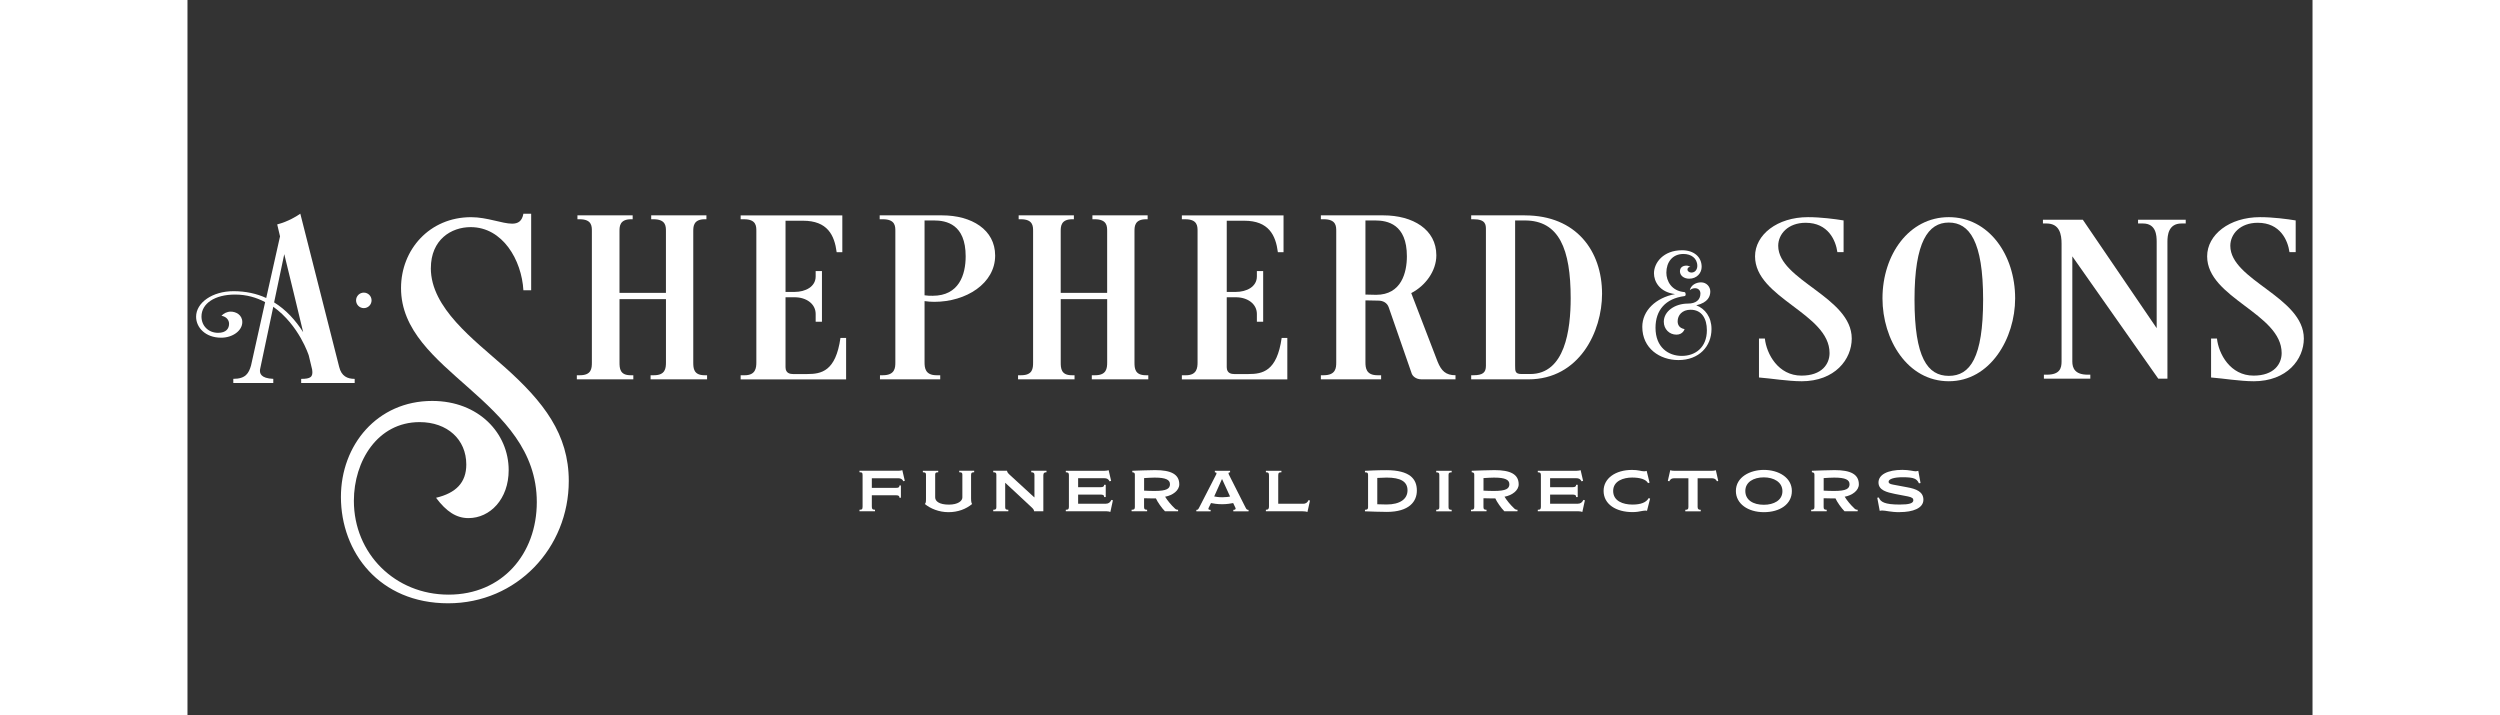 <?xml version="1.0" encoding="utf-8"?>
<svg id="Layer_1" width="297mm" height="85mm" viewBox="0 0 841.89 283.46" xmlns="http://www.w3.org/2000/svg">
  <rect x="0" y="0" width="841.89" height="283.46" fill="#333333" stroke="none"/>
  <defs>
    <style>.cls-1{fill:#4e2549;}</style>
  </defs>
  <path class="cls-1" d="M283.64,190.68c-.4-.78-1.06-1.21-1.98-1.21h-10.54v3.82h9.54c1.12,0,1.41-.29,1.41-.95h.57v4.85h-.57c0-.69-.32-.98-1.41-.98h-9.54v4.42c0,.98,.23,1.32,1.26,1.32v.6h-6.15v-.6c1.03,0,1.23-.23,1.23-1.32v-12.32c0-1.03-.2-1.21-1.23-1.21v-.6h15.48c.6,0,1.12-.09,1.49-.23l.98,4.22-.55,.17Z" style="fill: rgb(255, 255, 255);"/>
  <path class="cls-1" d="M310.44,188.12v9.36c0,1.32,.17,1.87,.4,2.15v.06c-2.44,2.01-5.63,3.22-9.36,3.22s-7.15-1.41-9.33-3.22v-.06c.32-.32,.43-.63,.43-1.78v-9.79c0-.8-.34-.95-1.24-.95v-.6h6.09v.6c-.89,0-1.21,.14-1.21,.92v9.02c0,1.55,1.64,2.87,5.43,2.87,3.59,0,5.34-1.47,5.34-2.82v-9.05c0-.78-.32-.95-1.24-.95v-.6h5.92v.6c-.72,0-1.23,.09-1.23,1Z" style="fill: rgb(255, 255, 255);"/>
  <path class="cls-1" d="M339.07,188.26v14.3h-3.65c-.06-.49-.23-.83-.86-1.44l-10.54-9.82h-.06v9.65c0,.83,.32,1,1.24,1v.6h-5.97v-.6c.89,0,1.23-.17,1.23-1v-12.87c0-.81-.34-.98-1.23-.98v-.6h5.46c.06,.49,.26,.86,1.01,1.55l9.79,8.99h.06v-8.85c0-.8-.34-1.09-1.26-1.09v-.6h6.03v.6c-.83,0-1.24,.26-1.24,1.15Z" style="fill: rgb(255, 255, 255);"/>
  <path class="cls-1" d="M365.63,202.82c-.46-.17-1-.26-1.46-.26h-16.2v-.6c1,0,1.23-.29,1.23-1.21v-12.55c0-.83-.29-1.09-1.23-1.09v-.6h15.42c.66,0,1.15-.11,1.55-.23l.98,4.22-.6,.2c-.49-.92-1.09-1.24-2.07-1.24h-10.4v3.56h8.85c1.09,0,1.46-.29,1.46-.95h.63v4.85h-.63c0-.69-.34-.98-1.46-.98h-8.85v3.62h11.03c1.06,0,1.69-.57,2.18-1.52l.57,.17-1,4.59Z" style="fill: rgb(255, 255, 255);"/>
  <path class="cls-1" d="M387.32,196.79c.92,1.52,2.41,3.3,3.82,4.62,.37,.34,.6,.55,1.32,.55v.6h-5.2c-1.29-1.29-2.99-3.73-3.59-5.11h-1.9c-1.29,0-1.95-.03-2.79-.06v3.48c0,.8,.23,1.09,1.21,1.09v.6h-6.15v-.6c1,0,1.29-.26,1.29-1.09v-12.87c0-.63-.37-.89-1.01-.89v-.6c1.67-.06,6.84-.26,9.05-.26,6.29,0,9.56,1.64,9.56,5.63,0,2.44-2.61,4.37-5.63,4.91Zm-3.99-7.58c-1.06,0-2.99,.11-4.34,.2v4.97c1,.09,3.27,.12,4.22,.12,4.74,0,6.03-.92,6.03-2.67s-1.69-2.61-5.92-2.61Z" style="fill: rgb(255, 255, 255);"/>
  <path class="cls-1" d="M414.34,202.57v-.57c.57,0,.92-.2,.92-.49,0-.14-.09-.37-.2-.57l-.78-1.64c-.86,.17-2.47,.46-4.34,.46s-3.56-.26-4.45-.46l-.86,1.75c-.12,.23-.17,.4-.17,.52,0,.29,.29,.43,.89,.43v.57h-5.66v-.57c.63,0,.72-.17,1.18-1.03l6.58-12.81c.12-.2,.23-.49,.23-.66,0-.29-.23-.37-.66-.37v-.6h6.03v.6c-.49,0-.63,.2-.63,.37,0,.14,.12,.43,.26,.72l6.43,12.72c.43,.86,.6,1.06,1.26,1.06v.57h-6.03Zm-4.45-12.75h-.06l-3.07,6.86c.69,.14,1.67,.32,3.22,.32,1.47,0,2.58-.17,3.07-.29l-3.16-6.89Z" style="fill: rgb(255, 255, 255);"/>
  <path class="cls-1" d="M443.69,202.82c-.46-.17-1.06-.26-1.92-.26h-14.53v-.6c.95,0,1.23-.4,1.23-1.35v-12.12c0-1.09-.2-1.38-1.23-1.38v-.6h6.15v.6c-1.03,0-1.26,.23-1.26,1.38v11.09h9.94c.83,0,1.64-.4,2.07-1.44l.57,.17-1,4.51Z" style="fill: rgb(255, 255, 255);"/>
  <path class="cls-1" d="M475.05,202.8c-1.95,0-6.78-.14-8.56-.23v-.6c.95,0,1.23-.32,1.23-1v-12.84c0-.86-.34-1-1.23-1v-.6c1.35-.06,4.59-.26,8.44-.26,9.36,0,12.12,3.5,12.12,8.07,0,4.31-2.96,8.47-12,8.47Zm0-13.59c-.86,0-2.9,.09-3.68,.14v10.43c1.03,.06,2.9,.09,3.68,.09,5.31,0,8.3-2.15,8.3-5.6s-2.67-5.06-8.3-5.06Z" style="fill: rgb(255, 255, 255);"/>
  <path class="cls-1" d="M494.72,202.57v-.6c.98,0,1.23-.23,1.23-1.06v-12.72c0-.83-.26-1.06-1.23-1.06v-.6h6.12v.6c-.98,0-1.24,.23-1.24,1.06v12.72c0,.83,.26,1.06,1.24,1.06v.6h-6.12Z" style="fill: rgb(255, 255, 255);"/>
  <path class="cls-1" d="M521.78,196.79c.92,1.52,2.41,3.3,3.82,4.62,.37,.34,.6,.55,1.32,.55v.6h-5.2c-1.29-1.29-2.99-3.73-3.59-5.11h-1.9c-1.29,0-1.95-.03-2.79-.06v3.48c0,.8,.23,1.09,1.21,1.09v.6h-6.15v-.6c1,0,1.29-.26,1.29-1.09v-12.87c0-.63-.37-.89-1.01-.89v-.6c1.67-.06,6.84-.26,9.05-.26,6.29,0,9.56,1.64,9.56,5.63,0,2.44-2.61,4.37-5.63,4.91Zm-3.99-7.58c-1.06,0-2.99,.11-4.34,.2v4.97c1,.09,3.27,.12,4.22,.12,4.74,0,6.03-.92,6.03-2.67s-1.69-2.61-5.92-2.61Z" style="fill: rgb(255, 255, 255);"/>
  <path class="cls-1" d="M552.62,202.82c-.46-.17-1-.26-1.46-.26h-16.2v-.6c1,0,1.23-.29,1.23-1.21v-12.55c0-.83-.29-1.09-1.23-1.09v-.6h15.42c.66,0,1.15-.11,1.55-.23l.98,4.22-.6,.2c-.49-.92-1.09-1.24-2.07-1.24h-10.4v3.56h8.85c1.09,0,1.46-.29,1.46-.95h.63v4.85h-.63c0-.69-.34-.98-1.46-.98h-8.85v3.62h11.03c1.06,0,1.69-.57,2.18-1.52l.57,.17-1,4.59Z" style="fill: rgb(255, 255, 255);"/>
  <path class="cls-1" d="M578.24,202.39c-.26-.12-.52-.09-.89-.09-.23,0-.46,.03-.78,.09-1.44,.29-2.56,.49-4.08,.49-6.43,0-11.46-3.04-11.46-8.41,0-4.94,4.68-8.3,11.26-8.3,1.21,0,2.15,.11,2.9,.26,.6,.11,1.23,.29,1.87,.29,.34,0,.75-.06,1.03-.17l1.15,4.65-.6,.2c-.86-1.55-3.25-2.21-6.32-2.21-3.33,0-7.5,1.29-7.5,5.31s3.93,5.4,7.64,5.4c3.3,0,5.46-.83,6.43-2.56l.57,.2-1.24,4.85Z" style="fill: rgb(255, 255, 255);"/>
  <path class="cls-1" d="M605.95,190.68c-.43-.89-1.09-1.21-2.1-1.21h-5.57v11.32c0,.89,.32,1.18,1.24,1.18v.6h-6.12v-.6c1,0,1.23-.26,1.23-1.18v-11.32h-5.54c-1.06,0-1.61,.32-2.04,1.21l-.57-.17,.95-4.22c.46,.17,1.03,.23,1.64,.23h14.82c.6,0,1.15-.06,1.61-.23l.95,4.22-.49,.17Z" style="fill: rgb(255, 255, 255);"/>
  <path class="cls-1" d="M624.53,202.91c-6.26,0-11.09-3.3-11.09-8.39,0-5.57,5.69-8.36,11.09-8.36,5.83,0,11.09,3.04,11.09,8.36s-4.85,8.39-11.09,8.39Zm-.03-13.79c-4.08,0-7.32,1.87-7.32,5.4s3.01,5.46,7.35,5.46c3.88,0,7.35-1.72,7.35-5.37s-3.45-5.49-7.38-5.49Z" style="fill: rgb(255, 255, 255);"/>
  <path class="cls-1" d="M656.55,196.79c.92,1.52,2.41,3.3,3.82,4.62,.37,.34,.6,.55,1.32,.55v.6h-5.2c-1.29-1.29-2.99-3.73-3.59-5.11h-1.9c-1.29,0-1.95-.03-2.79-.06v3.48c0,.8,.23,1.09,1.21,1.09v.6h-6.15v-.6c1,0,1.29-.26,1.29-1.09v-12.87c0-.63-.37-.89-1.01-.89v-.6c1.67-.06,6.84-.26,9.05-.26,6.29,0,9.56,1.64,9.56,5.63,0,2.44-2.61,4.37-5.63,4.91Zm-3.99-7.58c-1.06,0-2.99,.11-4.34,.2v4.97c1,.09,3.27,.12,4.22,.12,4.74,0,6.03-.92,6.03-2.67s-1.69-2.61-5.92-2.61Z" style="fill: rgb(255, 255, 255);"/>
  <path class="cls-1" d="M678.38,202.91c-3.71,0-5.57-.66-6.92-.66-.34,0-.63,.03-1.03,.14l-.98-5.2,.63-.09c.66,1.75,2.3,2.79,8.24,2.79,3.85,0,5.43-.49,5.43-1.75,0-.66-.46-1.12-2.15-1.47-2.41-.49-3.39-.63-5.11-.98-3.22-.66-6.55-1.44-6.55-4.54s3.59-5,9.48-5c2.7,0,4.42,.57,5.23,.57,.37,0,.69-.11,1.06-.2l.89,4.85-.63,.11c-.86-1.81-1.92-2.41-6.46-2.41-3.39,0-5.57,.69-5.57,1.81,0,.49,.4,.89,1.81,1.12,1.38,.23,2.96,.57,5.49,1.03,3.76,.66,6.49,1.84,6.49,4.94,0,3.39-4.19,4.91-9.33,4.91Z" style="fill: rgb(255, 255, 255);"/>
  <path class="cls-1" d="M96.41,106.25c0,15.76,16.96,28.26,29.12,39.06,15.59,13.87,25.53,26.72,25.53,45.22,0,26.55-20.56,48.48-47.79,48.48s-42.48-20.21-42.48-42.14c0-20.56,14.39-38.03,36.14-38.03,18.5,0,30.32,12.85,30.32,27.41,0,11.48-7.37,19.01-15.93,19.01-4.8,0-8.74-2.57-12.85-8.05,7.88-1.88,11.99-6,11.99-13.19,0-9.94-7.54-16.79-18.5-16.79-16.62,0-26.04,15.42-26.04,31.18,0,20.9,16.28,37.17,37.52,37.17s34.95-16.1,34.95-36.66c0-40.77-53.79-51.39-53.79-84.79,0-15.25,11.31-28.09,27.75-28.09,6.34,0,12.33,2.57,16.27,2.57,2.4,0,3.94-1.03,4.46-3.94h3.08v30.32h-3.08c-.69-11.99-8.22-25.01-20.9-25.01-7.71,0-15.76,4.97-15.76,16.27Z" style="fill: rgb(255, 255, 255);"/>
  <path class="cls-1" d="M69.86,115.93c1.7,0,3.07,1.37,3.07,3.07s-1.37,3.07-3.07,3.07-3.07-1.37-3.07-3.07,1.37-3.07,3.07-3.07Z" style="fill: rgb(255, 255, 255);"/>
  <path class="cls-1" d="M44.7,84.66l15.4,60.71c.89,3.67,3.23,4.73,6.14,4.73v1.64h-21.2v-1.64c3.68,0,4.8-.68,4.35-3.67l-1.34-5.6s-3.79-11.97-14.06-19.3l-5.24,24.8c-.22,1.54,.22,3.57,5.24,3.76v1.64h-15.84v-1.64c4.91,0,6.14-2.22,7.03-5.31l5.58-25.09c-3.46-1.83-7.36-2.99-11.94-2.99-8.03,0-13.28,3.57-13.28,8.69,0,3.76,2.79,6.47,6.58,6.47,3.12,0,4.35-1.64,4.35-3.57,0-1.35-.89-2.8-3.01-3.19,.89-.96,2.23-1.64,3.68-1.64,2.01,0,4.57,1.25,4.57,4.15,0,3.38-3.79,6.18-8.37,6.18-6.25,0-9.93-4.05-9.93-8.3,0-5.6,6.47-10.13,14.84-10.13,4.8,0,9.15,.96,12.94,2.7l5.47-24.42c-.67-2.8-1.12-4.73-1.12-4.73,4.46-1.16,7.92-3.38,9.15-4.25Zm1.12,46.91c-2.34-9.65-5.24-21.91-7.48-30.88l-4.02,19.11c4.69,2.9,8.48,7.05,11.49,11.78Z" style="fill: rgb(255, 255, 255);"/>
  <g>
    <g>
      <path class="cls-1" d="M205.6,86.86h-.62c-4.48,0-4.6,2.78-4.6,4.7v52.01c0,2.3,.12,5.09,4.48,5.09h.99v1.63h-22.38v-1.63h1.37c4.48,0,4.72-2.78,4.72-5.09v-25.05h-18.4v25.05c0,2.3,.12,5.09,4.35,5.09h1.12v1.63h-22.38v-1.63h1.24c4.6,0,4.72-2.78,4.72-5.09v-52.01c0-1.92,0-4.7-4.85-4.7h-.87v-1.54h21.88v1.54h-.62c-4.48,0-4.6,2.78-4.6,4.7v24.47h18.4v-24.47c0-1.92,0-4.7-4.97-4.7h-.87v-1.54h21.88v1.54Z" style="fill: rgb(255, 255, 255);"/>
      <path class="cls-1" d="M236.93,115.65h3.61c4.23,0,8.33-2.02,8.33-6.14v-2.11h2.49v20.06h-2.49v-3.07c0-4.03-3.73-6.62-8.33-6.62h-3.61v27.73c0,2.49,1.99,2.69,2.98,2.69h5.6c5.6,0,11.31-1.06,13.18-14.3h2.24v16.41h-41.78v-1.63h1.62c4.35,0,4.6-2.98,4.6-5.09v-52.01c0-1.92,0-4.7-4.85-4.7h-1.37v-1.54h40.28v14.59h-2.24c-.87-6.72-3.61-12.47-13.3-12.47h-6.96v28.21Z" style="fill: rgb(255, 255, 255);"/>
      <path class="cls-1" d="M295.86,119.58c-1.24,0-2.61-.1-3.85-.29v24.28c0,2.11,.25,5.09,4.72,5.09h1.49v1.63h-23.87v-1.63h1.12c4.85,0,4.97-2.98,4.97-5.09v-52.01c0-1.92,0-4.7-4.97-4.7h-1.24v-1.54h24.74c11.69,0,21.01,5.66,21.01,15.93,0,11.03-11.44,18.33-24.12,18.33Zm-3.85-32.24v29.65c1.12,.19,2.24,.19,3.23,.19,10.44,0,13.06-8.35,13.06-15.64,0-12.76-7.71-14.2-12.56-14.2h-3.73Z" style="fill: rgb(255, 255, 255);"/>
      <path class="cls-1" d="M380.4,86.86h-.62c-4.48,0-4.6,2.78-4.6,4.7v52.01c0,2.3,.12,5.09,4.48,5.09h.99v1.63h-22.38v-1.63h1.37c4.48,0,4.72-2.78,4.72-5.09v-25.05h-18.4v25.05c0,2.3,.12,5.09,4.35,5.09h1.12v1.63h-22.38v-1.63h1.24c4.6,0,4.72-2.78,4.72-5.09v-52.01c0-1.92,0-4.7-4.85-4.7h-.87v-1.54h21.88v1.54h-.62c-4.48,0-4.6,2.78-4.6,4.7v24.47h18.4v-24.47c0-1.92,0-4.7-4.97-4.7h-.87v-1.54h21.88v1.54Z" style="fill: rgb(255, 255, 255);"/>
      <path class="cls-1" d="M411.73,115.65h3.61c4.23,0,8.33-2.02,8.33-6.14v-2.11h2.49v20.06h-2.49v-3.07c0-4.03-3.73-6.62-8.33-6.62h-3.61v27.73c0,2.49,1.99,2.69,2.98,2.69h5.6c5.6,0,11.31-1.06,13.18-14.3h2.24v16.41h-41.78v-1.63h1.62c4.35,0,4.6-2.98,4.6-5.09v-52.01c0-1.92,0-4.7-4.85-4.7h-1.37v-1.54h40.28v14.59h-2.24c-.87-6.72-3.61-12.47-13.3-12.47h-6.96v28.21Z" style="fill: rgb(255, 255, 255);"/>
      <path class="cls-1" d="M484.83,116.13l10.44,27.16c1.49,3.65,3.23,5.37,7.09,5.37v1.63h-13.43c-2.49,0-3.61-1.54-3.85-2.11l-9.2-26.49c-.62-1.73-2.24-2.59-4.1-2.59l-5.1-.1v24.57c0,2.11,.25,5.09,4.72,5.09h1.49v1.63h-23.87v-1.63h1.12c4.85,0,4.97-2.98,4.97-5.09v-52.01c0-1.92,0-4.7-4.97-4.7h-1.12v-1.54h24.74c11.69,0,21.01,5.56,21.01,15.83,0,6.24-4.35,12.09-9.95,14.97Zm-18.15-28.79v29.36s3.23,.1,4.23,.1c10.07,0,12.19-8.93,12.19-15.26,0-12.76-7.71-14.2-12.56-14.2h-3.85Z" style="fill: rgb(255, 255, 255);"/>
      <path class="cls-1" d="M529.83,85.33c20.39,0,30.59,14.11,30.59,31.09,0,14.87-8.95,33.87-29.22,33.87h-22.63v-1.63h.87c3.73,0,4.97-1.06,4.97-3.74v-53.93c0-1.92,0-4.13-4.97-4.13h-.87v-1.54h21.26Zm0,2.01h-3.85v57.48c0,2.3,0,3.36,2.61,3.36h3.36c13.8,0,16.04-17.56,16.04-30.04,0-19.48-4.6-30.8-18.15-30.8Z" style="fill: rgb(255, 255, 255);"/>
    </g>
    <path class="cls-1" d="M593.55,116.51c0,.37-.12,.79-.43,.79-7.62,.98-11.52,5.61-11.52,12.55,0,7.8,5.12,11.15,10.42,11.15s9.93-3.29,9.93-10.18c0-4.57-2.01-8.11-6.46-8.11-3.35,0-5.12,2.19-5.12,4.57,0,1.4,.61,2.68,2.74,3.11,0,0-.61,2.19-3.23,2.19-2.8,0-5-2.19-5-5.12,0-4.14,4.39-7.19,9.57-7.19,3.05,0,4.94-1.4,4.94-3.96,0-1.46-1.04-2.13-2.13-2.13-.73,0-1.46,.24-2.07,.79,.37-1.83,2.25-3.11,4.45-3.11s3.66,1.77,3.66,3.6-.79,4.39-5.55,5.49c3.47,1.34,6.03,4.63,6.03,9.39,0,6.89-4.94,12.31-13.1,12.31-7.37,0-14.32-4.63-14.32-13.16,0-6.46,5.36-11.52,12.98-12.98-6.22-.79-8.35-5.06-8.35-8.23,0-4.2,3.72-9.14,11.15-9.14,4.57,0,7.74,2.56,7.74,6.58,0,2.44-1.89,4.69-4.94,4.69-2.07,0-3.66-1.22-3.66-2.93,0-1.58,1.22-2.25,2.56-2.25,.55,0,1.1,.18,1.58,.49-1.04,.06-1.16,.79-1.16,1.04,0,.67,.67,1.22,1.58,1.22,1.58,0,2.32-1.4,2.32-2.62,0-3.11-2.5-4.75-5.49-4.75-4.39,0-6.77,3.29-6.77,7.43,0,3.17,1.95,7.25,7.19,7.68,.31,.06,.43,.43,.43,.79Z" style="fill: rgb(255, 255, 255);"/>
    <g>
      <path class="cls-1" d="M639.42,151.04c-5.31,0-12.04-1.12-16.83-1.49v-15.44h2.33c.65,6.14,5.31,14.7,14.5,14.7,8.16,0,11.13-4.65,11.13-8.93,0-15.72-29.52-21.77-29.52-38.32,0-8.56,8.8-15.53,20.97-15.53,5.05,0,10.75,.74,14.11,1.3v12.56h-2.46c-.65-4.65-3.63-11.63-12.56-11.63-6.99,0-10.88,4.47-10.88,9.12,0,13.67,29.13,20.28,29.13,36.74,0,8.19-6.6,16.93-19.94,16.93Z" style="fill: rgb(255, 255, 255);"/>
      <path class="cls-1" d="M671.52,118.21c0-17.3,10.49-32.18,26.28-32.18s26.28,14.88,26.28,32.18c0,15.81-9.84,32.83-26.28,32.83s-26.28-16.56-26.28-32.83Zm12.69,.47c0,23.07,5.18,30.23,13.59,30.23s13.59-7.16,13.59-30.23-5.44-30.51-13.59-30.51-13.59,7.53-13.59,30.51Z" style="fill: rgb(255, 255, 255);"/>
      <path class="cls-1" d="M791.66,87.05v1.49h-1.68c-5.18,0-5.57,4.65-5.57,7.25v54.23h-3.63l-34.05-48.46v41.67c0,2.6,1.04,5.21,6.09,5.21h1.04v1.58h-18.39v-1.58h1.17c5.18,0,5.83-2.6,5.83-5.21v-46.69c0-3.72-.78-8-5.96-8h-1.42v-1.49h15.8l29.26,42.97v-34.23c0-2.6-.26-7.25-5.44-7.25h-1.94v-1.49h18.9Z" style="fill: rgb(255, 255, 255);"/>
      <path class="cls-1" d="M818.53,151.04c-5.31,0-12.04-1.12-16.83-1.49v-15.44h2.33c.65,6.14,5.31,14.7,14.5,14.7,8.16,0,11.13-4.65,11.13-8.93,0-15.72-29.52-21.77-29.52-38.32,0-8.56,8.8-15.53,20.97-15.53,5.05,0,10.75,.74,14.11,1.3v12.56h-2.46c-.65-4.65-3.63-11.63-12.56-11.63-6.99,0-10.88,4.47-10.88,9.12,0,13.67,29.13,20.28,29.13,36.74,0,8.19-6.6,16.93-19.94,16.93Z" style="fill: rgb(255, 255, 255);"/>
    </g>
  </g>
</svg>